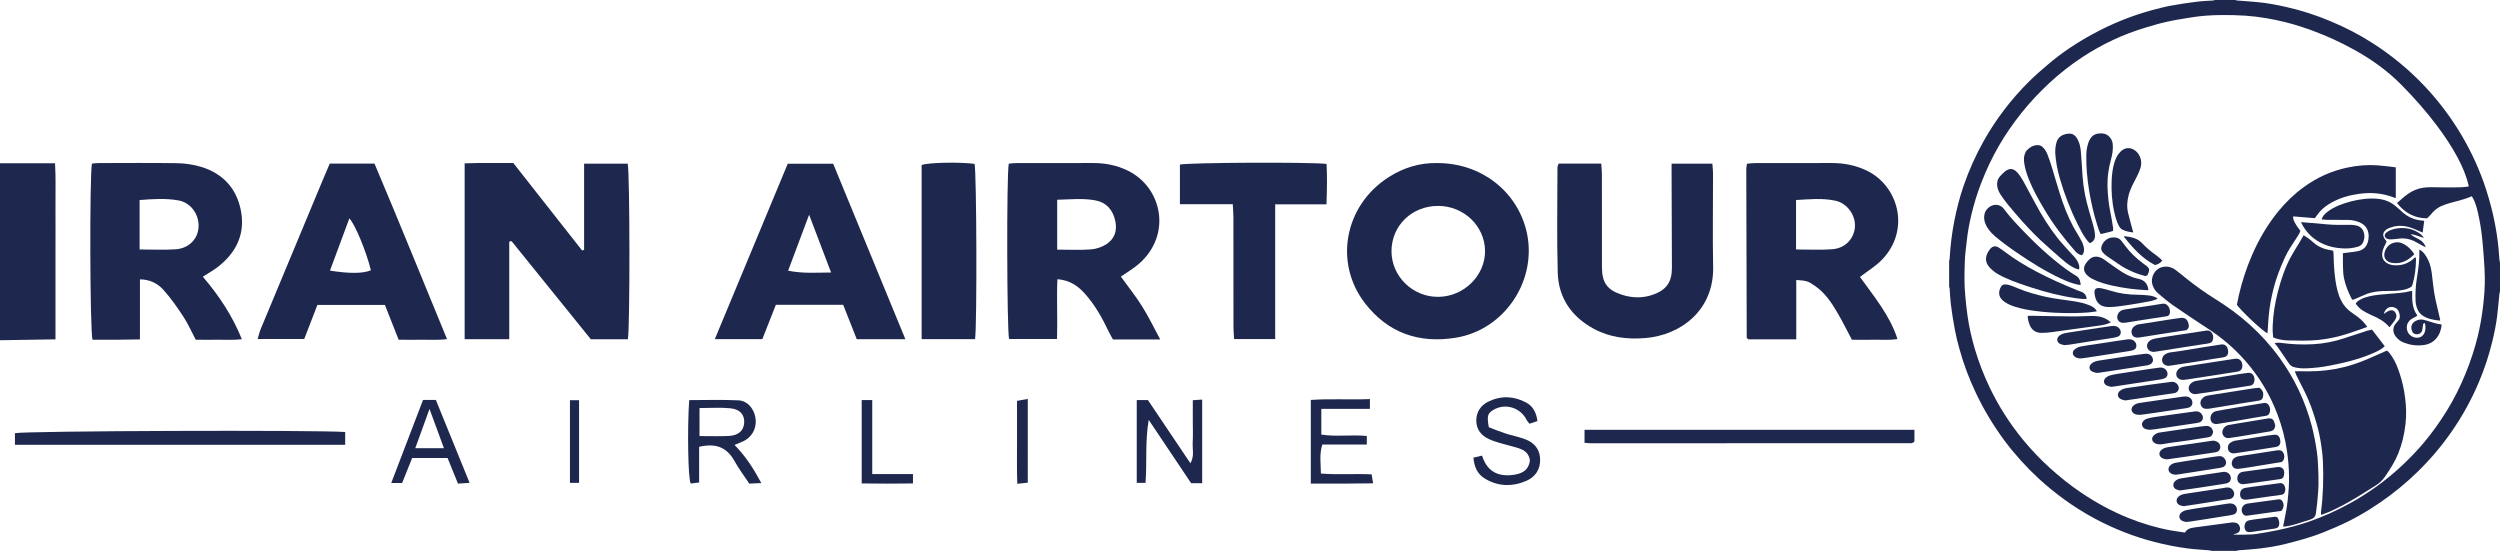 <?xml version="1.0" encoding="UTF-8"?>
<svg xmlns="http://www.w3.org/2000/svg" xmlns:xlink="http://www.w3.org/1999/xlink" width="176pt" height="38.78pt" viewBox="0 0 176 38.78" version="1.1">
<defs>
<clipPath id="clip1">
  <path d="M 137 0 L 176 0 L 176 38.781 L 137 38.781 Z M 137 0 "/>
</clipPath>
</defs>
<g id="surface1">
<path style=" stroke:none;fill-rule:nonzero;fill:rgb(11.766%,15.767%,31.123%);fill-opacity:1;" d="M 0 11.496 C 1.258 11.496 2.512 11.496 3.875 11.496 C 3.938 12.539 3.898 13.566 3.906 14.59 C 3.914 15.625 3.906 16.66 3.906 17.699 C 3.906 18.707 3.906 19.715 3.906 20.723 C 3.906 21.754 3.906 22.785 3.906 23.891 C 2.559 23.914 1.281 23.934 0 23.953 C 0 19.801 0 15.648 0 11.496 "/>
<path style=" stroke:none;fill-rule:nonzero;fill:rgb(11.766%,15.767%,31.123%);fill-opacity:1;" d="M 35.852 23.879 C 34.746 23.879 33.75 23.879 32.711 23.879 C 32.711 19.754 32.711 15.672 32.711 11.5 C 33.84 11.453 34.953 11.488 36.137 11.477 C 37.742 13.516 39.363 15.574 40.98 17.633 C 41.027 17.617 41.074 17.602 41.121 17.586 C 41.121 15.578 41.121 13.57 41.121 11.523 C 42.199 11.523 43.195 11.523 44.191 11.523 C 44.344 12.191 44.355 23.078 44.203 23.883 C 43.375 23.883 42.543 23.883 41.594 23.883 C 39.762 21.617 37.883 19.289 36.02 16.984 C 35.945 16.984 35.918 16.977 35.898 16.988 C 35.879 17.004 35.852 17.031 35.852 17.055 C 35.852 19.297 35.852 21.539 35.852 23.879 "/>
<path style=" stroke:none;fill-rule:nonzero;fill:rgb(11.766%,15.767%,31.123%);fill-opacity:1;" d="M 74.426 17.574 C 75.285 17.574 76.043 17.613 76.793 17.559 C 77.168 17.531 77.57 17.398 77.887 17.195 C 78.449 16.828 78.66 16.266 78.523 15.586 C 78.363 14.789 77.898 14.254 77.109 14.105 C 76.23 13.941 75.336 14.043 74.426 14.062 C 74.426 15.262 74.426 16.371 74.426 17.574 Z M 81.68 23.898 C 80.469 23.898 79.434 23.898 78.352 23.898 C 78.254 23.715 78.141 23.527 78.047 23.332 C 77.602 22.391 77.094 21.488 76.402 20.703 C 75.91 20.145 75.328 19.723 74.441 19.656 C 74.379 21.055 74.461 22.441 74.414 23.867 C 73.258 23.867 72.148 23.867 71.039 23.867 C 70.887 23.266 70.855 12.438 71.016 11.523 C 71.195 11.508 71.383 11.48 71.574 11.48 C 73.367 11.477 75.164 11.48 76.957 11.477 C 77.812 11.477 78.625 11.633 79.398 12.012 C 81.797 13.184 82.523 16.488 80.211 18.547 C 79.816 18.895 79.348 19.164 78.91 19.473 C 79.418 20.176 79.957 20.852 80.414 21.582 C 80.859 22.285 81.219 23.047 81.68 23.898 "/>
<path style=" stroke:none;fill-rule:nonzero;fill:rgb(11.766%,15.767%,31.123%);fill-opacity:1;" d="M 126.441 17.562 C 127.375 17.562 128.188 17.609 128.988 17.547 C 129.895 17.48 130.516 16.824 130.586 15.992 C 130.652 15.176 130.055 14.305 129.211 14.129 C 128.285 13.93 127.348 14.031 126.441 14.082 C 126.441 15.281 126.441 16.387 126.441 17.562 Z M 126.457 23.891 C 125.246 23.891 124.16 23.891 123.082 23.891 C 123.051 23.863 123.027 23.848 123.012 23.824 C 122.992 23.805 122.969 23.781 122.969 23.758 C 122.953 19.805 122.945 15.852 122.938 11.895 C 122.938 11.789 122.965 11.68 122.984 11.527 C 123.195 11.508 123.383 11.48 123.57 11.48 C 125.363 11.477 127.16 11.48 128.957 11.477 C 129.812 11.477 130.625 11.633 131.398 12 C 133.672 13.078 134.516 16.211 132.477 18.297 C 132.031 18.754 131.469 19.09 130.941 19.496 C 131.43 20.168 131.949 20.852 132.426 21.566 C 132.883 22.262 133.297 22.984 133.582 23.867 C 133 23.965 132.473 23.906 131.953 23.918 C 131.426 23.93 130.895 23.918 130.375 23.918 C 130.02 23.254 129.711 22.625 129.359 22.023 C 128.934 21.293 128.465 20.594 127.746 20.109 C 127.285 19.793 127.191 19.758 126.457 19.711 C 126.457 21.078 126.457 22.445 126.457 23.891 "/>
<path style=" stroke:none;fill-rule:nonzero;fill:rgb(11.766%,15.767%,31.123%);fill-opacity:1;" d="M 9.828 17.562 C 10.711 17.562 11.543 17.605 12.371 17.551 C 13.293 17.484 13.918 16.836 13.977 16.012 C 14.039 15.117 13.449 14.262 12.547 14.105 C 11.648 13.949 10.73 14.012 9.828 14.082 C 9.828 15.281 9.828 16.387 9.828 17.562 Z M 14.281 19.48 C 15.418 20.816 16.348 22.203 17.027 23.879 C 16.449 23.953 15.934 23.91 15.418 23.918 C 14.887 23.926 14.355 23.918 13.781 23.918 C 13.488 23.367 13.242 22.801 12.91 22.293 C 12.484 21.641 12.031 20.996 11.512 20.414 C 11.105 19.957 10.555 19.672 9.852 19.668 C 9.852 21.086 9.852 22.445 9.852 23.895 C 9.262 23.902 8.711 23.914 8.164 23.918 C 7.605 23.922 7.051 23.918 6.512 23.918 C 6.328 23.242 6.301 12.43 6.473 11.516 C 6.621 11.504 6.781 11.48 6.945 11.48 C 8.793 11.477 10.645 11.461 12.492 11.488 C 13.047 11.5 13.617 11.586 14.145 11.742 C 15.746 12.223 16.719 13.344 16.984 14.965 C 17.246 16.574 16.566 17.863 15.281 18.832 C 14.992 19.051 14.672 19.227 14.281 19.48 "/>
<path style=" stroke:none;fill-rule:nonzero;fill:rgb(11.766%,15.767%,31.123%);fill-opacity:1;" d="M 97.961 17.684 C 97.961 19.457 99.461 20.918 101.262 20.898 C 103.066 20.879 104.57 19.391 104.547 17.645 C 104.523 15.914 103.059 14.508 101.266 14.496 C 99.406 14.484 97.965 15.879 97.961 17.684 Z M 101.188 11.48 C 104.211 11.473 106.738 13.398 107.445 16.195 C 108.312 19.629 105.98 23.215 102.48 23.777 C 99.891 24.195 97.707 23.441 96.09 21.34 C 93.895 18.492 94.652 14.465 97.75 12.48 C 98.809 11.797 99.98 11.449 101.188 11.48 "/>
<path style=" stroke:none;fill-rule:nonzero;fill:rgb(11.766%,15.767%,31.123%);fill-opacity:1;" d="M 23.23 19.051 C 24.633 19.273 25.562 19.258 26.109 19.027 C 25.809 17.77 25.012 15.812 24.594 15.375 C 24.141 16.598 23.695 17.797 23.23 19.051 Z M 23.215 11.516 C 24.246 11.516 25.25 11.516 26.363 11.516 C 28.078 15.559 29.738 19.676 31.469 23.871 C 30.867 23.957 30.32 23.91 29.777 23.918 C 29.219 23.926 28.664 23.918 28.066 23.918 C 27.73 23.078 27.418 22.281 27.098 21.469 C 25.504 21.469 23.945 21.469 22.344 21.469 C 22.031 22.273 21.73 23.051 21.418 23.867 C 20.352 23.867 19.297 23.867 18.137 23.867 C 18.219 23.605 18.266 23.375 18.355 23.16 C 19.805 19.668 21.262 16.18 22.715 12.691 C 22.875 12.305 23.039 11.922 23.215 11.516 "/>
<path style=" stroke:none;fill-rule:nonzero;fill:rgb(11.766%,15.767%,31.123%);fill-opacity:1;" d="M 55.484 19.055 C 56.531 19.27 57.457 19.188 58.508 19.184 C 57.984 17.805 57.508 16.551 56.961 15.117 C 56.438 16.516 55.98 17.734 55.484 19.055 Z M 63.738 23.879 C 62.531 23.879 61.445 23.879 60.316 23.879 C 59.996 23.074 59.68 22.273 59.359 21.457 C 57.777 21.457 56.238 21.457 54.621 21.457 C 54.312 22.238 53.996 23.039 53.668 23.875 C 52.578 23.875 51.5 23.875 50.324 23.875 C 52.047 19.73 53.742 15.648 55.457 11.527 C 56.496 11.527 57.527 11.527 58.656 11.527 C 60.328 15.59 62.016 19.695 63.738 23.879 "/>
<path style=" stroke:none;fill-rule:nonzero;fill:rgb(11.766%,15.767%,31.123%);fill-opacity:1;" d="M 109.727 11.516 C 110.699 11.516 111.672 11.516 112.727 11.516 C 112.742 11.758 112.773 11.996 112.773 12.234 C 112.777 14.422 112.773 16.609 112.777 18.797 C 112.777 19.918 113.156 20.43 114.219 20.762 C 114.938 20.984 115.652 21 116.367 20.746 C 117.312 20.41 117.703 19.871 117.703 18.852 C 117.699 16.695 117.688 14.535 117.68 12.375 C 117.676 12.105 117.68 11.832 117.68 11.52 C 118.68 11.52 119.59 11.52 120.551 11.52 C 120.566 11.77 120.598 11.984 120.598 12.203 C 120.602 14.391 120.559 16.578 120.605 18.762 C 120.676 21.844 118.324 23.605 115.809 23.801 C 114.559 23.898 113.344 23.762 112.219 23.156 C 110.637 22.301 109.715 20.977 109.664 19.184 C 109.594 16.719 109.645 14.25 109.645 11.785 C 109.645 11.707 109.688 11.629 109.727 11.516 "/>
<path style=" stroke:none;fill-rule:nonzero;fill:rgb(11.766%,15.767%,31.123%);fill-opacity:1;" d="M 93.383 14.383 C 92.156 14.383 91.016 14.383 89.773 14.383 C 89.773 16.004 89.773 17.566 89.773 19.125 C 89.773 20.691 89.773 22.258 89.773 23.871 C 88.797 23.871 87.883 23.871 86.879 23.871 C 86.863 23.578 86.836 23.281 86.836 22.984 C 86.832 20.434 86.836 17.883 86.832 15.332 C 86.832 15.031 86.805 14.73 86.789 14.375 C 85.512 14.375 84.316 14.375 83.066 14.375 C 83.066 13.402 83.066 12.496 83.066 11.586 C 83.68 11.445 92.109 11.398 93.391 11.539 C 93.434 12.434 93.426 13.34 93.383 14.383 "/>
<path style=" stroke:none;fill-rule:nonzero;fill:rgb(11.766%,15.767%,31.123%);fill-opacity:1;" d="M 64.883 23.875 C 64.883 19.762 64.883 15.684 64.883 11.609 C 65.457 11.438 67.508 11.398 68.609 11.535 C 68.754 12.141 68.789 22.855 68.645 23.875 C 67.43 23.875 66.211 23.875 64.883 23.875 "/>
<path style=" stroke:none;fill-rule:nonzero;fill:rgb(11.766%,15.767%,31.123%);fill-opacity:1;" d="M 1.051 31.316 C 1.051 30.984 1.051 30.738 1.051 30.496 C 1.699 30.332 22.328 30.262 24.301 30.414 C 24.301 30.695 24.301 30.98 24.301 31.316 C 16.566 31.316 8.844 31.316 1.051 31.316 "/>
<path style=" stroke:none;fill-rule:nonzero;fill:rgb(11.766%,15.767%,31.123%);fill-opacity:1;" d="M 134.777 30.258 C 134.777 30.582 134.777 30.828 134.777 31.07 C 134.758 31.094 134.742 31.117 134.723 31.137 C 134.699 31.152 134.676 31.164 134.648 31.172 C 134.625 31.184 134.598 31.199 134.57 31.199 C 127.055 31.203 119.535 31.207 112.02 31.207 C 111.883 31.207 111.742 31.188 111.551 31.172 C 111.551 30.871 111.551 30.582 111.551 30.258 C 119.277 30.258 126.98 30.258 134.777 30.258 "/>
<path style=" stroke:none;fill-rule:nonzero;fill:rgb(11.766%,15.767%,31.123%);fill-opacity:1;" d="M 84.633 34.016 C 84.328 34.016 84.105 34.016 83.855 34.016 C 82.859 32.527 81.863 31.043 80.871 29.562 C 80.609 31.047 80.754 32.508 80.645 33.996 C 80.43 33.996 80.25 33.996 80.027 33.996 C 80.027 32.051 80.027 30.133 80.027 28.164 C 80.297 28.164 80.535 28.164 80.812 28.164 C 81.793 29.621 82.773 31.078 83.805 32.613 C 84.098 32.102 83.941 31.625 83.965 31.176 C 83.996 30.672 83.973 30.168 83.973 29.664 C 83.973 29.188 83.973 28.715 83.973 28.176 C 84.172 28.16 84.379 28.148 84.633 28.129 C 84.633 30.109 84.633 32.031 84.633 34.016 "/>
<path style=" stroke:none;fill-rule:nonzero;fill:rgb(11.766%,15.767%,31.123%);fill-opacity:1;" d="M 49.246 28.727 C 49.246 29.438 49.246 30.039 49.246 30.699 C 49.965 30.699 50.633 30.723 51.301 30.691 C 51.988 30.66 52.355 30.32 52.391 29.762 C 52.422 29.195 52.105 28.809 51.406 28.742 C 50.719 28.676 50.02 28.727 49.246 28.727 Z M 48.52 28.168 C 49.707 28.168 50.848 28.129 51.984 28.184 C 52.594 28.211 53.039 28.719 53.168 29.328 C 53.312 29.992 53.043 30.648 52.465 30.992 C 52.25 31.117 52.008 31.195 51.711 31.324 C 52.48 32.102 53.055 32.992 53.598 34.008 C 53.273 34.023 53.031 34.031 52.75 34.047 C 52.391 33.504 52.004 32.992 51.695 32.434 C 51.145 31.453 50.336 31.191 49.219 31.457 C 49.219 32.27 49.219 33.098 49.219 33.969 C 48.969 34 48.785 34.02 48.633 34.039 C 48.438 33.848 48.379 30.105 48.52 28.168 "/>
<path style=" stroke:none;fill-rule:nonzero;fill:rgb(11.766%,15.767%,31.123%);fill-opacity:1;" d="M 107.707 32.414 C 107.633 31.898 107.309 31.688 106.922 31.559 C 106.496 31.422 106.055 31.324 105.629 31.199 C 105.359 31.117 105.09 31.035 104.836 30.918 C 104.285 30.668 103.938 30.25 103.93 29.621 C 103.926 29.004 104.246 28.535 104.781 28.273 C 105.668 27.84 106.574 27.875 107.445 28.34 C 107.922 28.594 108.152 29.035 108.238 29.641 C 108.059 29.703 107.867 29.77 107.68 29.832 C 107.594 29.723 107.527 29.668 107.492 29.598 C 107.066 28.688 105.953 28.348 105.109 28.871 C 104.727 29.105 104.672 29.297 104.812 30.078 C 105.164 30.211 105.566 30.379 105.984 30.516 C 106.438 30.66 106.906 30.75 107.352 30.914 C 107.977 31.145 108.387 31.582 108.422 32.281 C 108.461 33.004 108.113 33.559 107.48 33.84 C 106.484 34.281 105.457 34.266 104.508 33.676 C 104.008 33.367 103.781 32.855 103.73 32.219 C 103.941 32.168 104.117 32.125 104.336 32.074 C 104.672 33.141 105.395 33.559 106.457 33.441 C 107.098 33.367 107.605 33.16 107.707 32.414 "/>
<path style=" stroke:none;fill-rule:nonzero;fill:rgb(11.766%,15.767%,31.123%);fill-opacity:1;" d="M 92.281 34.047 C 92.281 32.039 92.281 30.145 92.281 28.156 C 93.66 28.055 95.023 28.156 96.441 28.094 C 96.441 28.305 96.441 28.508 96.441 28.785 C 95.297 28.785 94.184 28.785 93.02 28.785 C 93.02 29.41 93.02 29.957 93.02 30.594 C 94.059 30.758 95.121 30.59 96.223 30.691 C 96.223 30.879 96.223 31.051 96.223 31.297 C 95.16 31.297 94.133 31.297 93.09 31.297 C 92.871 31.988 92.984 32.621 92.992 33.336 C 94.176 33.434 95.344 33.336 96.562 33.395 C 96.594 33.574 96.621 33.754 96.668 34.027 C 95.898 34.031 95.176 34.043 94.461 34.047 C 93.762 34.051 93.066 34.047 92.281 34.047 "/>
<path style=" stroke:none;fill-rule:nonzero;fill:rgb(11.766%,15.767%,31.123%);fill-opacity:1;" d="M 29.234 31.555 C 29.957 31.555 30.555 31.555 31.254 31.555 C 30.91 30.629 30.598 29.773 30.238 28.789 C 29.879 29.773 29.57 30.629 29.234 31.555 Z M 31.508 32.242 C 30.668 32.242 29.887 32.242 29.016 32.242 C 28.793 32.797 28.559 33.383 28.309 34.004 C 28.09 34.004 27.879 34.004 27.543 34.004 C 28.305 32.016 29.039 30.094 29.781 28.156 C 30.102 28.156 30.375 28.156 30.684 28.156 C 31.469 30.082 32.246 31.992 33.059 33.992 C 32.742 34.016 32.508 34.027 32.242 34.047 C 31.996 33.445 31.766 32.879 31.508 32.242 "/>
<path style=" stroke:none;fill-rule:nonzero;fill:rgb(11.766%,15.767%,31.123%);fill-opacity:1;" d="M 61.406 33.375 C 62.406 33.375 63.32 33.375 64.273 33.375 C 64.273 33.613 64.273 33.77 64.273 34.035 C 63.09 34.055 61.902 34.051 60.664 34.035 C 60.664 32.051 60.664 30.129 60.664 28.164 C 60.902 28.164 61.109 28.164 61.406 28.164 C 61.406 29.898 61.406 31.598 61.406 33.375 "/>
<path style=" stroke:none;fill-rule:nonzero;fill:rgb(11.766%,15.767%,31.123%);fill-opacity:1;" d="M 72.355 28.082 C 72.355 30.129 72.355 32.027 72.355 33.98 C 72.141 34.004 71.93 34.027 71.617 34.059 C 71.578 33.066 71.602 32.125 71.598 31.184 C 71.594 30.23 71.598 29.277 71.598 28.223 C 71.816 28.18 72.039 28.141 72.355 28.082 "/>
<path style=" stroke:none;fill-rule:nonzero;fill:rgb(11.766%,15.767%,31.123%);fill-opacity:1;" d="M 40.766 33.996 C 40.539 33.996 40.355 33.996 40.125 33.996 C 40.125 32.066 40.125 30.145 40.125 28.172 C 40.34 28.172 40.547 28.172 40.766 28.172 C 40.766 30.109 40.766 32.031 40.766 33.996 "/>
<g clip-path="url(#clip1)" clip-rule="nonzero">
<path style=" stroke:none;fill-rule:nonzero;fill:rgb(11.766%,15.767%,31.123%);fill-opacity:1;" d="M 157.246 37.613 C 157.25 37.621 157.254 37.633 157.258 37.641 C 157.48 37.641 157.711 37.648 157.938 37.641 C 158.23 37.633 158.531 37.637 158.82 37.594 C 159.328 37.52 159.828 37.43 160.328 37.328 C 161.062 37.172 161.789 36.984 162.5 36.742 C 163.531 36.387 164.523 35.941 165.48 35.41 C 166.098 35.07 166.691 34.688 167.27 34.277 C 167.934 33.801 168.562 33.285 169.152 32.727 C 169.664 32.246 170.148 31.742 170.602 31.207 C 171.219 30.477 171.77 29.703 172.27 28.891 C 172.77 28.082 173.191 27.23 173.555 26.348 C 173.918 25.473 174.211 24.574 174.438 23.656 C 174.609 22.953 174.73 22.238 174.812 21.516 C 174.891 20.852 174.941 20.184 174.93 19.516 C 174.926 19.09 174.898 18.66 174.867 18.234 C 174.84 17.793 174.797 17.352 174.758 16.914 C 174.695 16.246 174.59 15.59 174.438 14.938 C 174.363 14.613 174.273 14.289 174.117 13.988 C 174.09 13.93 174.051 13.875 174.016 13.816 C 173.973 13.832 173.949 13.84 173.93 13.852 C 173.605 13.992 173.262 14.082 172.922 14.172 C 172.664 14.234 172.41 14.312 172.156 14.395 C 171.758 14.52 171.418 14.738 171.156 15.074 C 171.07 15.18 170.965 15.27 170.863 15.371 C 169.984 15.363 169.301 14.992 168.75 14.297 C 168.934 14.137 169.102 13.977 169.281 13.832 C 169.594 13.578 169.93 13.375 170.32 13.273 C 170.609 13.199 170.906 13.176 171.203 13.18 C 171.91 13.188 172.617 13.211 173.32 13.18 C 173.477 13.172 173.633 13.148 173.789 13.133 C 173.789 13.098 173.793 13.082 173.789 13.062 C 173.633 12.367 173.348 11.723 173.02 11.098 C 172.602 10.316 172.113 9.586 171.582 8.875 C 170.809 7.84 169.949 6.871 169.039 5.953 C 168.051 4.953 166.914 4.152 165.688 3.477 C 164.77 2.969 163.82 2.535 162.84 2.172 C 162.207 1.938 161.562 1.73 160.91 1.566 C 159.984 1.336 159.047 1.172 158.098 1.105 C 157.543 1.066 156.988 1.055 156.434 1.059 C 155.672 1.062 154.91 1.113 154.156 1.242 C 153.613 1.332 153.074 1.414 152.539 1.535 C 152.055 1.641 151.574 1.785 151.102 1.926 C 149.484 2.402 147.98 3.113 146.574 4.039 C 145.754 4.582 144.98 5.188 144.258 5.859 C 143.551 6.52 142.891 7.219 142.289 7.98 C 141.703 8.715 141.168 9.488 140.699 10.305 C 140.23 11.121 139.832 11.969 139.492 12.844 C 139.203 13.586 138.969 14.344 138.785 15.117 C 138.641 15.734 138.52 16.359 138.457 16.996 C 138.414 17.43 138.344 17.859 138.328 18.293 C 138.297 19.125 138.273 19.957 138.352 20.789 C 138.398 21.285 138.445 21.781 138.52 22.273 C 138.629 23.039 138.805 23.797 139.02 24.539 C 139.301 25.492 139.656 26.41 140.086 27.305 C 140.719 28.621 141.5 29.836 142.422 30.961 C 143.004 31.672 143.637 32.332 144.312 32.945 C 145.023 33.59 145.773 34.188 146.574 34.723 C 147.602 35.41 148.684 36 149.836 36.465 C 150.789 36.848 151.77 37.145 152.785 37.332 C 153.125 37.395 153.469 37.438 153.812 37.492 C 153.922 37.312 154.078 37.215 154.27 37.172 C 154.383 37.145 154.492 37.133 154.605 37.117 C 155.062 37.055 155.52 36.996 155.973 36.934 C 156.367 36.883 156.762 36.824 157.152 36.777 C 157.25 36.77 157.355 36.785 157.449 36.82 C 157.605 36.871 157.715 37.074 157.699 37.246 C 157.688 37.418 157.578 37.531 157.391 37.574 C 157.34 37.586 157.293 37.602 157.246 37.613 Z M 137.219 20.184 C 137.219 19.578 137.219 18.973 137.219 18.367 C 137.23 18.32 137.254 18.273 137.254 18.227 C 137.305 17.32 137.41 16.422 137.59 15.527 C 137.75 14.707 137.961 13.895 138.23 13.102 C 138.613 11.992 139.09 10.922 139.668 9.898 C 140.531 8.367 141.594 6.984 142.836 5.746 C 143.262 5.324 143.715 4.93 144.172 4.543 C 145.152 3.703 146.227 2.996 147.359 2.383 C 148.672 1.668 150.047 1.113 151.484 0.719 C 151.938 0.598 152.387 0.48 152.848 0.395 C 153.445 0.285 154.051 0.195 154.656 0.121 C 155.035 0.07 155.426 0.062 155.809 0.035 C 155.848 0.031 155.887 0.012 155.93 0 C 156.406 0 156.887 0 157.367 0 C 157.406 0.012 157.445 0.031 157.488 0.035 C 157.98 0.074 158.469 0.105 158.957 0.152 C 159.625 0.215 160.281 0.34 160.934 0.488 C 162.016 0.73 163.066 1.07 164.094 1.504 C 165.094 1.922 166.059 2.418 166.973 3 C 168.332 3.863 169.566 4.875 170.676 6.047 C 171.535 6.957 172.301 7.938 172.973 8.996 C 173.742 10.211 174.375 11.5 174.859 12.859 C 175.105 13.559 175.312 14.273 175.484 14.996 C 175.633 15.629 175.746 16.27 175.832 16.91 C 175.895 17.367 175.918 17.828 175.961 18.285 C 175.965 18.352 175.984 18.414 176 18.48 C 176 19.148 176 19.82 176 20.488 C 175.984 20.555 175.969 20.617 175.961 20.684 C 175.906 21.191 175.867 21.703 175.805 22.207 C 175.73 22.832 175.602 23.453 175.453 24.062 C 175.219 25.027 174.906 25.965 174.523 26.879 C 174.008 28.102 173.371 29.262 172.617 30.355 C 171.902 31.391 171.09 32.344 170.188 33.223 C 169.379 34.016 168.508 34.727 167.574 35.367 C 166.59 36.047 165.551 36.633 164.457 37.105 C 163.895 37.352 163.328 37.582 162.75 37.773 C 162.152 37.973 161.539 38.129 160.934 38.285 C 160.32 38.441 159.695 38.543 159.07 38.617 C 158.578 38.676 158.078 38.703 157.582 38.742 C 157.535 38.75 157.488 38.77 157.441 38.781 C 156.863 38.781 156.281 38.781 155.699 38.781 C 155.641 38.77 155.582 38.746 155.523 38.742 C 155.027 38.699 154.527 38.676 154.035 38.613 C 153.242 38.512 152.457 38.355 151.684 38.156 C 150.23 37.781 148.844 37.238 147.52 36.535 C 146.77 36.133 146.047 35.684 145.355 35.184 C 144.73 34.73 144.125 34.242 143.555 33.719 C 142.656 32.891 141.84 31.988 141.109 31.012 C 140.336 29.965 139.668 28.855 139.109 27.68 C 138.629 26.668 138.234 25.629 137.941 24.551 C 137.816 24.105 137.703 23.66 137.621 23.211 C 137.508 22.617 137.418 22.02 137.34 21.418 C 137.293 21.051 137.281 20.676 137.254 20.305 C 137.254 20.266 137.23 20.227 137.219 20.184 "/>
</g>
<path style=" stroke:none;fill-rule:nonzero;fill:rgb(11.766%,15.767%,31.123%);fill-opacity:1;" d="M 163.398 36.246 C 163.398 36.168 163.391 36.105 163.398 36.043 C 163.551 34.863 163.582 33.68 163.535 32.492 C 163.52 32.117 163.473 31.738 163.418 31.367 C 163.344 30.836 163.23 30.312 163.082 29.797 C 162.863 29.047 162.613 28.309 162.262 27.605 C 162.066 27.215 161.867 26.832 161.676 26.441 C 161.633 26.352 161.602 26.258 161.551 26.137 C 161.645 26.137 161.703 26.137 161.766 26.137 C 162.02 26.141 162.277 26.141 162.535 26.141 C 163.355 26.141 164.16 26.055 164.953 25.859 C 165.562 25.715 166.148 25.504 166.727 25.258 C 167.141 25.082 167.555 24.895 167.969 24.711 C 167.992 24.703 168.016 24.695 168.047 24.684 C 168.195 24.793 168.297 24.949 168.395 25.098 C 168.645 25.477 168.809 25.895 168.945 26.32 C 169.121 26.859 169.246 27.414 169.316 27.977 C 169.402 28.609 169.418 29.242 169.344 29.883 C 169.262 30.586 169.102 31.27 168.836 31.926 C 168.594 32.523 168.25 33.055 167.887 33.582 C 167.711 33.828 167.504 34.02 167.246 34.18 C 166.48 34.66 165.727 35.148 164.93 35.57 C 164.492 35.801 164.055 36.016 163.59 36.184 C 163.531 36.203 163.473 36.223 163.398 36.246 "/>
<path style=" stroke:none;fill-rule:nonzero;fill:rgb(11.766%,15.767%,31.123%);fill-opacity:1;" d="M 160.73 37.07 C 160.754 36.941 160.77 36.836 160.797 36.734 C 160.906 36.234 160.996 35.734 161.051 35.227 C 161.113 34.648 161.16 34.074 161.148 33.492 C 161.137 32.918 161.09 32.344 161.008 31.777 C 160.879 30.875 160.648 30 160.324 29.148 C 159.801 27.773 159.059 26.535 158.09 25.426 C 157.305 24.523 156.406 23.762 155.402 23.113 C 154.602 22.59 153.801 22.059 153.016 21.516 C 152.641 21.258 152.297 20.961 151.949 20.668 C 151.758 20.512 151.617 20.312 151.539 20.066 C 151.367 19.516 151.699 18.914 152.262 18.793 C 152.609 18.719 152.926 18.824 153.203 19.035 C 153.453 19.223 153.695 19.43 153.941 19.625 C 154.578 20.133 155.238 20.605 155.93 21.035 C 156.793 21.574 157.617 22.168 158.371 22.848 C 159.152 23.551 159.855 24.324 160.473 25.176 C 160.988 25.895 161.445 26.648 161.824 27.449 C 162.215 28.273 162.527 29.133 162.758 30.02 C 162.91 30.613 163.02 31.211 163.109 31.816 C 163.152 32.129 163.18 32.445 163.191 32.758 C 163.215 33.207 163.23 33.652 163.223 34.098 C 163.215 34.527 163.168 34.957 163.133 35.383 C 163.109 35.633 163.07 35.883 163.039 36.133 C 163.012 36.375 162.863 36.508 162.641 36.578 C 162.254 36.699 161.871 36.828 161.484 36.941 C 161.312 36.992 161.129 37.023 160.949 37.055 C 160.887 37.07 160.816 37.066 160.73 37.07 "/>
<path style=" stroke:none;fill-rule:nonzero;fill:rgb(11.766%,15.767%,31.123%);fill-opacity:1;" d="M 168.664 11.781 C 168.664 12.516 168.664 13.219 168.664 13.941 C 168.613 13.926 168.566 13.918 168.52 13.902 C 167.73 13.594 166.918 13.531 166.086 13.645 C 165.395 13.738 164.73 13.93 164.117 14.273 C 163.82 14.445 163.539 14.641 163.316 14.898 C 163.191 15.039 163.086 15.199 162.965 15.359 C 162.465 15.32 161.949 15.277 161.438 15.234 C 161.406 15.449 161.578 15.789 161.945 16.25 C 161.891 16.438 161.773 16.605 161.664 16.77 C 161.371 17.219 161.066 17.66 160.844 18.152 C 160.516 18.875 160.23 19.613 160.039 20.387 C 159.883 21.008 159.773 21.633 159.715 22.266 C 159.684 22.609 159.664 22.957 159.645 23.301 C 159.641 23.355 159.633 23.41 159.629 23.469 C 159.305 23.324 157.785 21.902 157.477 21.457 C 157.52 21.25 157.559 21.027 157.609 20.809 C 157.836 19.824 158.148 18.863 158.551 17.941 C 159.031 16.836 159.637 15.805 160.398 14.871 C 160.922 14.234 161.508 13.664 162.176 13.18 C 163.105 12.496 164.141 12.027 165.273 11.793 C 165.973 11.645 166.684 11.59 167.398 11.641 C 167.812 11.668 168.223 11.73 168.664 11.781 "/>
<path style=" stroke:none;fill-rule:nonzero;fill:rgb(11.766%,15.767%,31.123%);fill-opacity:1;" d="M 162.176 16.559 C 162.301 16.645 162.418 16.715 162.527 16.797 C 162.645 16.883 162.758 16.973 162.863 17.07 C 163.215 17.387 163.633 17.547 164.09 17.617 C 164.125 17.625 164.164 17.629 164.199 17.637 C 164.219 17.641 164.234 17.652 164.262 17.668 C 164.27 17.758 164.285 17.848 164.285 17.941 C 164.297 18.547 164.328 19.152 164.418 19.75 C 164.492 20.238 164.594 20.719 164.82 21.164 C 165 21.523 165.262 21.805 165.59 22.027 C 165.871 22.219 166.152 22.414 166.383 22.668 C 166.477 22.77 166.559 22.883 166.66 23.012 C 166.512 23.062 166.391 23.109 166.27 23.152 C 165.719 23.352 165.164 23.543 164.598 23.688 C 164.117 23.805 163.637 23.891 163.145 23.938 C 162.445 24.004 161.746 23.98 161.047 23.965 C 160.75 23.957 160.457 23.898 160.176 23.812 C 160.129 23.797 160.082 23.77 160.031 23.746 C 159.996 23.48 159.984 23.219 159.996 22.953 C 160.027 22.117 160.164 21.297 160.375 20.492 C 160.598 19.637 160.879 18.801 161.309 18.023 C 161.492 17.688 161.707 17.363 161.902 17.035 C 161.988 16.891 162.07 16.742 162.176 16.559 "/>
<path style=" stroke:none;fill-rule:nonzero;fill:rgb(11.766%,15.767%,31.123%);fill-opacity:1;" d="M 169.773 20.18 C 169.57 20.312 169.355 20.383 169.133 20.418 C 168.801 20.477 168.469 20.488 168.133 20.484 C 167.746 20.477 167.363 20.504 166.984 20.586 C 166.738 20.641 166.504 20.73 166.273 20.84 C 166.094 20.922 165.906 21 165.719 21.078 C 165.688 21.09 165.648 21.094 165.594 21.105 C 165.523 20.965 165.449 20.828 165.387 20.684 C 165.176 20.211 165.004 19.723 164.965 19.203 C 164.941 18.91 164.945 18.621 164.941 18.332 C 164.938 18.168 164.941 18.004 164.941 17.824 C 165.109 17.801 165.258 17.785 165.406 17.766 C 165.598 17.742 165.793 17.723 165.984 17.684 C 166.426 17.594 166.664 17.312 166.734 16.871 C 166.758 16.711 166.766 16.559 166.734 16.402 C 166.668 16.039 166.453 15.805 166.129 15.66 C 165.863 15.547 165.586 15.488 165.301 15.484 C 164.809 15.477 164.316 15.48 163.824 15.477 C 163.699 15.473 163.578 15.461 163.441 15.449 C 163.504 15.219 163.652 15.074 163.812 14.945 C 164.078 14.723 164.383 14.57 164.699 14.441 C 165.258 14.219 165.836 14.078 166.434 14.008 C 166.824 13.961 167.215 13.961 167.602 14.023 C 167.969 14.086 168.305 14.227 168.594 14.465 C 168.758 14.598 168.914 14.73 169.066 14.875 C 169.488 15.277 169.992 15.5 170.574 15.531 C 170.598 15.531 170.621 15.543 170.664 15.551 C 170.629 15.82 170.594 16.082 170.555 16.371 C 170.395 16.301 170.254 16.242 170.117 16.184 C 169.859 16.07 169.594 15.973 169.312 15.926 C 168.887 15.859 168.48 15.918 168.094 16.102 C 168.051 16.121 168.008 16.152 167.969 16.184 C 167.754 16.363 167.723 16.566 167.871 16.801 C 167.922 16.875 167.98 16.941 168.02 17 C 167.926 17.211 167.816 17.406 167.754 17.613 C 167.555 18.258 167.977 18.605 168.457 18.664 C 169.051 18.734 169.566 18.559 169.996 18.137 C 170.004 18.129 170.016 18.125 170.039 18.109 C 170.086 18.164 170.086 18.23 170.086 18.297 C 170.078 18.875 170.008 19.441 169.852 19.996 C 169.832 20.062 169.801 20.125 169.773 20.18 "/>
<path style=" stroke:none;fill-rule:nonzero;fill:rgb(11.766%,15.767%,31.123%);fill-opacity:1;" d="M 166.988 23.203 C 167.289 23.594 167.582 23.98 167.887 24.375 C 167.824 24.426 167.781 24.469 167.73 24.508 C 167.488 24.684 167.219 24.801 166.945 24.914 C 166.008 25.309 165.02 25.547 164.023 25.738 C 163.488 25.844 162.941 25.906 162.395 25.93 C 162.105 25.945 161.816 25.922 161.531 25.855 C 161.363 25.816 161.234 25.73 161.141 25.586 C 160.879 25.191 160.605 24.805 160.34 24.414 C 160.277 24.328 160.203 24.25 160.137 24.168 C 160.25 24.125 160.402 24.113 160.594 24.141 C 161.336 24.242 162.074 24.273 162.82 24.234 C 163.59 24.195 164.344 24.047 165.074 23.797 C 165.602 23.621 166.129 23.453 166.656 23.281 C 166.758 23.25 166.863 23.234 166.988 23.203 "/>
<path style=" stroke:none;fill-rule:nonzero;fill:rgb(11.766%,15.767%,31.123%);fill-opacity:1;" d="M 146.57 17.973 C 146.363 17.934 146.223 17.828 146.098 17.688 C 145.281 16.762 144.539 15.785 143.914 14.727 C 143.508 14.043 143.117 13.352 142.824 12.609 C 142.676 12.234 142.555 11.852 142.5 11.449 C 142.469 11.203 142.477 10.961 142.594 10.73 C 142.609 10.691 142.629 10.648 142.656 10.617 C 142.867 10.391 143.113 10.223 143.438 10.215 C 143.598 10.211 143.723 10.273 143.828 10.379 C 143.973 10.523 144.074 10.699 144.148 10.891 C 144.258 11.184 144.363 11.48 144.453 11.781 C 144.645 12.395 144.812 13.016 145.008 13.625 C 145.262 14.43 145.562 15.219 145.961 15.965 C 146.105 16.23 146.27 16.484 146.418 16.746 C 146.535 16.949 146.648 17.152 146.695 17.383 C 146.742 17.598 146.73 17.797 146.57 17.973 "/>
<path style=" stroke:none;fill-rule:nonzero;fill:rgb(11.766%,15.767%,31.123%);fill-opacity:1;" d="M 146.371 18.969 C 146.188 18.945 146.027 18.867 145.879 18.781 C 145.566 18.605 145.301 18.379 145.035 18.145 C 144.57 17.734 144.105 17.332 143.652 16.91 C 143.059 16.352 142.508 15.754 141.977 15.137 C 141.582 14.68 141.184 14.223 140.852 13.715 C 140.742 13.551 140.66 13.375 140.617 13.18 C 140.562 12.91 140.605 12.66 140.773 12.445 C 140.887 12.305 141.02 12.172 141.16 12.062 C 141.484 11.812 141.766 11.848 142.051 12.18 C 142.199 12.352 142.32 12.543 142.434 12.742 C 142.73 13.277 143.012 13.816 143.305 14.355 C 143.758 15.199 144.266 16.016 144.859 16.766 C 145.145 17.125 145.465 17.461 145.77 17.801 C 145.945 17.992 146.137 18.168 146.258 18.402 C 146.352 18.578 146.414 18.758 146.371 18.969 "/>
<path style=" stroke:none;fill-rule:nonzero;fill:rgb(11.766%,15.767%,31.123%);fill-opacity:1;" d="M 147.117 17.121 C 147.035 17.031 146.949 16.949 146.879 16.852 C 146.648 16.535 146.469 16.188 146.293 15.84 C 145.758 14.773 145.328 13.664 145 12.52 C 144.84 11.953 144.727 11.379 144.691 10.793 C 144.68 10.531 144.707 10.277 144.777 10.027 C 144.875 9.684 145.117 9.508 145.449 9.434 C 145.844 9.348 146.062 9.453 146.262 9.809 C 146.406 10.074 146.465 10.363 146.492 10.66 C 146.543 11.25 146.574 11.84 146.613 12.43 C 146.645 12.852 146.703 13.27 146.781 13.684 C 146.922 14.418 147.156 15.121 147.355 15.836 C 147.426 16.094 147.492 16.348 147.488 16.617 C 147.48 16.859 147.371 17.02 147.117 17.121 "/>
<path style=" stroke:none;fill-rule:nonzero;fill:rgb(11.766%,15.767%,31.123%);fill-opacity:1;" d="M 168.234 23.027 C 168.215 23.016 168.199 23.012 168.191 23.004 C 167.855 22.617 167.422 22.383 166.957 22.188 C 166.742 22.094 166.535 21.984 166.34 21.863 C 166.137 21.742 165.98 21.566 165.84 21.379 C 165.922 21.23 166.055 21.152 166.184 21.082 C 166.383 20.969 166.602 20.91 166.824 20.855 C 167.27 20.75 167.723 20.73 168.172 20.688 C 168.688 20.641 169.203 20.629 169.707 20.492 C 169.734 20.488 169.77 20.492 169.82 20.492 C 169.805 21.098 169.801 21.695 170.18 22.203 C 170.117 22.293 170.027 22.309 169.953 22.352 C 169.805 22.434 169.652 22.516 169.559 22.664 C 169.52 22.723 169.484 22.785 169.465 22.848 C 169.332 23.332 169.676 23.785 170.172 23.777 C 170.418 23.773 170.586 23.645 170.684 23.426 C 170.766 23.238 170.758 23.043 170.734 22.848 C 170.73 22.809 170.699 22.773 170.676 22.727 C 170.602 22.766 170.59 22.824 170.578 22.887 C 170.562 22.992 170.555 23.098 170.535 23.207 C 170.496 23.434 170.309 23.559 170.078 23.527 C 169.945 23.508 169.855 23.434 169.812 23.316 C 169.676 22.98 169.809 22.715 170.082 22.586 C 170.254 22.5 170.438 22.465 170.633 22.516 C 170.691 22.531 170.758 22.547 170.816 22.566 C 171.168 22.684 171.52 22.793 171.895 22.848 C 171.859 23.215 171.75 23.543 171.516 23.824 C 171.27 24.113 170.945 24.258 170.578 24.297 C 170.105 24.352 169.645 24.285 169.203 24.109 C 168.988 24.023 168.812 23.883 168.668 23.703 C 168.492 23.477 168.441 23.223 168.547 22.957 C 168.586 22.859 168.664 22.781 168.73 22.695 C 168.781 22.625 168.855 22.57 168.898 22.492 C 169.016 22.293 168.902 21.852 168.711 21.719 C 168.348 21.473 167.922 21.645 167.82 22.105 C 167.891 22.059 167.941 22.02 167.992 21.984 C 168.105 21.91 168.219 21.844 168.355 21.844 C 168.469 21.844 168.555 21.887 168.613 21.977 C 168.719 22.121 168.734 22.277 168.66 22.441 C 168.641 22.488 168.613 22.531 168.586 22.57 C 168.473 22.723 168.355 22.871 168.234 23.027 "/>
<path style=" stroke:none;fill-rule:nonzero;fill:rgb(11.766%,15.767%,31.123%);fill-opacity:1;" d="M 146.48 20.062 C 146.41 20.055 146.363 20.051 146.312 20.043 C 145.887 19.957 145.48 19.797 145.09 19.613 C 143.988 19.098 142.965 18.461 141.969 17.773 C 141.441 17.414 140.93 17.039 140.441 16.625 C 140.148 16.375 139.898 16.082 139.758 15.715 C 139.676 15.496 139.66 15.277 139.715 15.047 C 139.797 14.711 140.168 14.383 140.574 14.422 C 140.73 14.441 140.855 14.492 140.969 14.594 C 141.008 14.633 141.051 14.672 141.082 14.719 C 141.539 15.336 142.078 15.887 142.613 16.441 C 143.117 16.961 143.641 17.465 144.188 17.938 C 144.758 18.43 145.336 18.902 145.973 19.305 C 146.023 19.34 146.078 19.371 146.137 19.402 C 146.328 19.504 146.43 19.668 146.457 19.883 C 146.461 19.934 146.469 19.98 146.48 20.062 "/>
<path style=" stroke:none;fill-rule:nonzero;fill:rgb(11.766%,15.767%,31.123%);fill-opacity:1;" d="M 148.766 16.254 C 148.48 16.359 148.18 16.395 147.891 16.477 C 147.77 16.262 147.707 16.043 147.641 15.832 C 147.398 15.066 147.223 14.285 147.086 13.496 C 147.008 13.039 146.953 12.574 146.914 12.109 C 146.879 11.727 146.875 11.344 146.875 10.957 C 146.871 10.641 146.926 10.332 147.027 10.031 C 147.055 9.953 147.09 9.879 147.129 9.809 C 147.258 9.578 147.449 9.441 147.715 9.402 C 148.031 9.359 148.316 9.41 148.535 9.668 C 148.66 9.809 148.723 9.98 148.738 10.168 C 148.773 10.543 148.699 10.906 148.605 11.266 C 148.441 11.859 148.355 12.465 148.367 13.078 C 148.383 13.754 148.453 14.422 148.598 15.086 C 148.668 15.402 148.711 15.73 148.762 16.051 C 148.77 16.113 148.766 16.176 148.766 16.254 "/>
<path style=" stroke:none;fill-rule:nonzero;fill:rgb(11.766%,15.767%,31.123%);fill-opacity:1;" d="M 146.902 21.043 C 146.641 21.066 146.391 21.027 146.141 20.992 C 145.078 20.844 144.043 20.578 143.023 20.246 C 142.383 20.039 141.742 19.824 141.133 19.543 C 140.82 19.402 140.52 19.242 140.262 19.016 C 140.16 18.93 140.066 18.836 139.988 18.73 C 139.773 18.438 139.766 18.125 139.926 17.805 C 139.98 17.703 140.039 17.609 140.113 17.52 C 140.27 17.336 140.461 17.289 140.672 17.406 C 140.855 17.512 141.027 17.641 141.199 17.77 C 141.879 18.285 142.609 18.719 143.359 19.117 C 144.297 19.617 145.266 20.039 146.246 20.438 C 146.32 20.469 146.398 20.5 146.477 20.523 C 146.723 20.602 146.871 20.758 146.902 21.043 "/>
<path style=" stroke:none;fill-rule:nonzero;fill:rgb(11.766%,15.767%,31.123%);fill-opacity:1;" d="M 150.184 16.363 C 149.898 16.332 149.645 16.285 149.414 16.164 C 149.289 16.098 149.207 15.984 149.145 15.855 C 149 15.574 148.922 15.266 148.852 14.961 C 148.68 14.219 148.629 13.465 148.66 12.707 C 148.68 12.277 148.727 11.852 148.855 11.438 C 148.941 11.164 149.059 10.91 149.262 10.699 C 149.691 10.254 150.215 10.41 150.504 10.785 C 150.742 11.098 150.797 11.457 150.688 11.828 C 150.629 12.02 150.547 12.207 150.457 12.387 C 150.238 12.816 149.992 13.238 149.863 13.711 C 149.754 14.125 149.715 14.543 149.812 14.965 C 149.902 15.355 150.016 15.742 150.117 16.133 C 150.137 16.199 150.156 16.266 150.184 16.363 "/>
<path style=" stroke:none;fill-rule:nonzero;fill:rgb(11.766%,15.767%,31.123%);fill-opacity:1;" d="M 147.617 21.918 C 147.41 21.945 147.238 21.977 147.062 21.992 C 146.41 22.043 145.754 22.055 145.098 22.031 C 144.508 22.016 143.918 21.973 143.328 21.898 C 142.812 21.832 142.309 21.742 141.816 21.582 C 141.52 21.484 141.238 21.363 141 21.156 C 140.672 20.867 140.684 20.512 140.871 20.184 C 140.934 20.07 141.027 20.023 141.148 20.023 C 141.34 20.023 141.512 20.078 141.684 20.145 C 141.984 20.262 142.285 20.398 142.598 20.504 C 143.219 20.711 143.852 20.875 144.496 20.988 C 144.906 21.062 145.32 21.109 145.73 21.168 C 146.188 21.234 146.641 21.305 147.07 21.48 C 147.254 21.551 147.426 21.645 147.551 21.801 C 147.57 21.824 147.582 21.852 147.617 21.918 "/>
<path style=" stroke:none;fill-rule:nonzero;fill:rgb(11.766%,15.767%,31.123%);fill-opacity:1;" d="M 161.988 15.637 C 162.258 15.66 162.5 15.68 162.746 15.699 C 163.113 15.73 163.484 15.762 163.855 15.797 C 164.371 15.844 164.887 15.832 165.406 15.828 C 165.555 15.828 165.711 15.836 165.855 15.867 C 166.277 15.953 166.426 16.262 166.449 16.578 C 166.461 16.699 166.441 16.832 166.406 16.949 C 166.348 17.148 166.227 17.297 166.008 17.363 C 165.652 17.473 165.293 17.508 164.926 17.488 C 164.465 17.465 164.016 17.375 163.586 17.191 C 162.871 16.879 162.312 16.344 161.988 15.637 "/>
<path style=" stroke:none;fill-rule:nonzero;fill:rgb(11.766%,15.767%,31.123%);fill-opacity:1;" d="M 151.25 20.426 C 151.188 20.426 151.148 20.426 151.105 20.426 C 150.324 20.387 149.551 20.289 148.785 20.125 C 148.285 20.016 147.797 19.883 147.34 19.652 C 147.16 19.566 147 19.457 146.871 19.305 C 146.664 19.066 146.68 18.816 146.816 18.59 C 146.891 18.465 146.988 18.352 147.094 18.258 C 147.32 18.051 147.586 18.02 147.867 18.129 C 148.074 18.207 148.234 18.348 148.41 18.473 C 148.738 18.703 149.062 18.941 149.402 19.156 C 149.762 19.383 150.152 19.551 150.566 19.637 C 150.996 19.727 151.195 19.992 151.25 20.426 "/>
<path style=" stroke:none;fill-rule:nonzero;fill:rgb(11.766%,15.767%,31.123%);fill-opacity:1;" d="M 170.328 17.57 C 170.508 17.66 170.629 17.793 170.734 17.945 C 170.996 18.316 171.133 18.738 171.191 19.191 C 171.273 19.832 171.324 20.48 171.465 21.117 C 171.555 21.527 171.652 21.938 171.75 22.348 C 171.766 22.414 171.781 22.48 171.793 22.543 C 171.77 22.555 171.758 22.57 171.75 22.57 C 171.32 22.527 170.898 22.453 170.535 22.203 C 170.359 22.082 170.246 21.922 170.172 21.73 C 170.105 21.551 170.062 21.367 170.055 21.176 C 170.031 20.633 170.066 20.094 170.152 19.555 C 170.25 18.934 170.344 18.309 170.32 17.676 C 170.316 17.645 170.324 17.617 170.328 17.57 "/>
<path style=" stroke:none;fill-rule:nonzero;fill:rgb(11.766%,15.767%,31.123%);fill-opacity:1;" d="M 148.605 22.691 C 148.359 22.816 148.129 22.871 147.895 22.906 C 147.324 22.992 146.758 23.062 146.188 23.141 C 145.613 23.219 145.043 23.305 144.469 23.379 C 144.219 23.41 143.965 23.438 143.715 23.434 C 143.301 23.43 143.012 23.227 142.871 22.828 C 142.805 22.645 142.75 22.457 142.754 22.238 C 142.836 22.234 142.906 22.23 142.98 22.23 C 143.875 22.246 144.77 22.266 145.664 22.273 C 146.074 22.277 146.484 22.277 146.895 22.254 C 147.16 22.238 147.426 22.238 147.688 22.27 C 148.023 22.312 148.324 22.445 148.605 22.691 "/>
<path style=" stroke:none;fill-rule:nonzero;fill:rgb(11.766%,15.767%,31.123%);fill-opacity:1;" d="M 151.293 18.922 C 151.316 19.086 151.246 19.227 151.191 19.359 C 151.113 19.434 151.035 19.438 150.953 19.414 C 150.746 19.352 150.539 19.297 150.344 19.219 C 149.922 19.051 149.516 18.852 149.141 18.586 C 148.871 18.398 148.598 18.223 148.328 18.035 C 148.23 17.965 148.145 17.883 148.062 17.797 C 147.914 17.645 147.891 17.461 147.973 17.27 C 148.16 16.848 148.551 16.629 149.039 16.742 C 149.176 16.777 149.273 16.867 149.355 16.969 C 149.445 17.078 149.527 17.188 149.609 17.301 C 149.969 17.789 150.402 18.195 150.887 18.555 C 151.031 18.664 151.195 18.754 151.293 18.922 "/>
<path style=" stroke:none;fill-rule:nonzero;fill:rgb(11.766%,15.767%,31.123%);fill-opacity:1;" d="M 152.664 25.758 C 152.453 25.75 152.289 25.645 152.23 25.473 C 152.172 25.289 152.242 25.074 152.41 24.957 C 152.531 24.875 152.664 24.824 152.812 24.805 C 153.09 24.773 153.359 24.73 153.637 24.688 C 154.145 24.605 154.652 24.52 155.16 24.438 C 155.562 24.375 155.961 24.316 156.355 24.254 C 156.566 24.219 156.734 24.301 156.812 24.5 C 156.848 24.59 156.867 24.695 156.863 24.793 C 156.859 24.988 156.754 25.109 156.562 25.148 C 156.34 25.191 156.113 25.219 155.891 25.254 C 155.438 25.328 154.984 25.402 154.531 25.477 C 154.016 25.555 153.496 25.633 152.98 25.711 C 152.875 25.727 152.77 25.742 152.664 25.758 "/>
<path style=" stroke:none;fill-rule:nonzero;fill:rgb(11.766%,15.767%,31.123%);fill-opacity:1;" d="M 153.668 26.746 C 153.621 26.738 153.531 26.738 153.453 26.703 C 153.188 26.586 153.129 26.266 153.32 26.039 C 153.445 25.887 153.617 25.832 153.801 25.801 C 154.441 25.699 155.086 25.602 155.727 25.504 C 156.262 25.418 156.797 25.344 157.332 25.258 C 157.773 25.184 157.926 25.594 157.84 25.906 C 157.797 26.059 157.68 26.137 157.52 26.164 C 156.867 26.262 156.215 26.363 155.562 26.469 C 155.012 26.551 154.465 26.641 153.918 26.723 C 153.852 26.734 153.781 26.738 153.668 26.746 "/>
<path style=" stroke:none;fill-rule:nonzero;fill:rgb(11.766%,15.767%,31.123%);fill-opacity:1;" d="M 151.605 24.777 C 151.547 24.762 151.453 24.758 151.379 24.719 C 151.086 24.57 151.07 24.168 151.363 23.973 C 151.469 23.902 151.602 23.852 151.727 23.832 C 152.273 23.734 152.82 23.656 153.367 23.57 C 154.027 23.469 154.688 23.367 155.344 23.27 C 155.504 23.246 155.629 23.312 155.715 23.441 C 155.797 23.562 155.824 23.699 155.805 23.84 C 155.777 24.047 155.668 24.148 155.441 24.184 C 155.246 24.215 155.055 24.242 154.863 24.27 C 154.473 24.332 154.078 24.395 153.688 24.453 C 153.109 24.543 152.531 24.637 151.953 24.727 C 151.848 24.742 151.742 24.758 151.605 24.777 "/>
<path style=" stroke:none;fill-rule:nonzero;fill:rgb(11.766%,15.767%,31.123%);fill-opacity:1;" d="M 154.082 27.32 C 154.094 27.047 154.355 26.852 154.633 26.809 C 155.043 26.75 155.453 26.691 155.863 26.625 C 156.438 26.535 157.008 26.438 157.578 26.344 C 157.801 26.309 158.023 26.277 158.25 26.25 C 158.457 26.223 158.621 26.332 158.684 26.531 C 158.719 26.645 158.734 26.762 158.695 26.883 C 158.648 27.047 158.566 27.129 158.398 27.152 C 157.906 27.227 157.414 27.301 156.926 27.379 C 156.395 27.465 155.867 27.555 155.344 27.637 C 155.117 27.672 154.891 27.688 154.672 27.734 C 154.387 27.797 154.086 27.641 154.082 27.32 "/>
<path style=" stroke:none;fill-rule:nonzero;fill:rgb(11.766%,15.767%,31.123%);fill-opacity:1;" d="M 159.059 27.297 C 159.316 27.469 159.367 27.68 159.32 27.922 C 159.293 28.078 159.199 28.18 159.031 28.203 C 158.602 28.27 158.176 28.336 157.746 28.406 C 157.273 28.48 156.801 28.562 156.328 28.641 C 156.055 28.688 155.781 28.73 155.508 28.773 C 155.453 28.781 155.395 28.781 155.34 28.781 C 155.16 28.789 155.027 28.711 154.953 28.555 C 154.879 28.395 154.898 28.23 155.008 28.09 C 155.121 27.945 155.273 27.867 155.457 27.84 C 155.98 27.758 156.504 27.676 157.023 27.594 C 157.566 27.508 158.105 27.418 158.648 27.336 C 158.789 27.316 158.934 27.309 159.059 27.297 "/>
<path style=" stroke:none;fill-rule:nonzero;fill:rgb(11.766%,15.767%,31.123%);fill-opacity:1;" d="M 155.617 29.438 C 155.617 29.188 155.785 28.988 156.043 28.934 C 156.238 28.895 156.438 28.863 156.637 28.828 C 157.121 28.746 157.605 28.664 158.09 28.582 C 158.52 28.512 158.949 28.438 159.379 28.371 C 159.531 28.344 159.648 28.402 159.73 28.535 C 159.836 28.719 159.844 28.906 159.766 29.098 C 159.719 29.215 159.613 29.262 159.496 29.277 C 159.273 29.312 159.047 29.348 158.824 29.387 C 158.348 29.469 157.867 29.555 157.391 29.637 C 156.969 29.707 156.547 29.777 156.121 29.844 C 156.094 29.852 156.062 29.852 156.027 29.852 C 155.773 29.852 155.617 29.695 155.617 29.438 "/>
<path style=" stroke:none;fill-rule:nonzero;fill:rgb(11.766%,15.767%,31.123%);fill-opacity:1;" d="M 146.5 25.234 C 146.363 25.234 146.234 25.215 146.113 25.145 C 145.891 25.008 145.855 24.762 146.059 24.594 C 146.168 24.508 146.305 24.434 146.441 24.402 C 146.773 24.332 147.113 24.293 147.449 24.242 C 147.984 24.156 148.52 24.078 149.055 23.996 C 149.285 23.961 149.516 23.926 149.746 23.895 C 149.871 23.879 150 23.875 150.117 23.926 C 150.23 23.977 150.32 24.051 150.367 24.172 C 150.453 24.391 150.379 24.586 150.152 24.656 C 149.977 24.711 149.785 24.73 149.598 24.762 C 149.215 24.828 148.828 24.887 148.441 24.945 C 147.934 25.023 147.422 25.102 146.91 25.18 C 146.773 25.199 146.637 25.219 146.5 25.234 "/>
<path style=" stroke:none;fill-rule:nonzero;fill:rgb(11.766%,15.767%,31.123%);fill-opacity:1;" d="M 147.66 26.262 C 147.551 26.234 147.438 26.223 147.336 26.18 C 147.062 26.07 147.02 25.785 147.242 25.594 C 147.398 25.457 147.59 25.414 147.781 25.383 C 148.422 25.281 149.062 25.184 149.703 25.086 C 150.129 25.023 150.551 24.961 150.977 24.91 C 151.184 24.883 151.383 24.918 151.504 25.121 C 151.641 25.344 151.562 25.582 151.32 25.676 C 151.227 25.711 151.125 25.727 151.023 25.742 C 150.371 25.844 149.719 25.945 149.066 26.047 C 148.645 26.113 148.219 26.176 147.797 26.238 C 147.754 26.242 147.707 26.242 147.664 26.246 C 147.664 26.254 147.66 26.258 147.66 26.262 "/>
<path style=" stroke:none;fill-rule:nonzero;fill:rgb(11.766%,15.767%,31.123%);fill-opacity:1;" d="M 148.633 27.234 C 148.559 27.215 148.441 27.199 148.34 27.152 C 148.078 27.039 148.043 26.758 148.266 26.578 C 148.344 26.516 148.438 26.461 148.531 26.434 C 148.691 26.387 148.859 26.355 149.027 26.328 C 149.574 26.242 150.125 26.156 150.672 26.074 C 151.125 26.008 151.578 25.934 152.035 25.879 C 152.258 25.852 152.469 25.957 152.555 26.148 C 152.645 26.352 152.582 26.551 152.379 26.637 C 152.27 26.684 152.148 26.707 152.031 26.723 C 151.414 26.82 150.801 26.91 150.184 27.004 C 149.738 27.07 149.301 27.141 148.855 27.207 C 148.797 27.219 148.73 27.223 148.633 27.234 "/>
<path style=" stroke:none;fill-rule:nonzero;fill:rgb(11.766%,15.767%,31.123%);fill-opacity:1;" d="M 145.402 24.305 C 145.289 24.281 145.176 24.273 145.07 24.23 C 144.781 24.113 144.746 23.816 144.992 23.621 C 145.184 23.477 145.406 23.445 145.633 23.41 C 146.191 23.324 146.75 23.238 147.312 23.152 C 147.754 23.086 148.195 23.02 148.637 22.953 C 148.762 22.938 148.887 22.938 149.012 22.984 C 149.141 23.039 149.23 23.133 149.277 23.262 C 149.348 23.449 149.266 23.645 149.078 23.707 C 148.93 23.758 148.773 23.785 148.617 23.809 C 148.113 23.891 147.609 23.961 147.105 24.039 C 146.621 24.113 146.137 24.191 145.648 24.27 C 145.57 24.281 145.488 24.281 145.406 24.289 C 145.402 24.293 145.402 24.297 145.402 24.305 "/>
<path style=" stroke:none;fill-rule:nonzero;fill:rgb(11.766%,15.767%,31.123%);fill-opacity:1;" d="M 153.926 23.242 C 153.34 23.332 152.742 23.422 152.145 23.516 C 151.629 23.598 151.113 23.68 150.598 23.762 C 150.371 23.797 150.188 23.727 150.109 23.57 C 150.012 23.375 150.055 23.133 150.234 22.988 C 150.316 22.918 150.426 22.859 150.531 22.84 C 151.32 22.711 152.109 22.59 152.898 22.469 C 153.098 22.438 153.297 22.41 153.496 22.383 C 153.801 22.344 153.977 22.461 154.062 22.754 C 154.074 22.789 154.078 22.828 154.086 22.863 C 154.117 23.027 154.078 23.121 153.926 23.242 "/>
<path style=" stroke:none;fill-rule:nonzero;fill:rgb(11.766%,15.767%,31.123%);fill-opacity:1;" d="M 151.871 21.047 C 151.719 21.098 151.57 21.168 151.41 21.199 C 150.973 21.285 150.531 21.355 150.09 21.43 C 149.793 21.477 149.492 21.527 149.191 21.562 C 148.941 21.594 148.691 21.621 148.441 21.617 C 147.945 21.613 147.582 21.383 147.48 20.816 C 147.465 20.723 147.445 20.629 147.449 20.535 C 147.453 20.387 147.531 20.301 147.68 20.281 C 147.754 20.273 147.832 20.273 147.902 20.289 C 148.137 20.344 148.371 20.395 148.602 20.469 C 149.211 20.664 149.84 20.746 150.48 20.75 C 150.75 20.754 151.023 20.77 151.289 20.801 C 151.496 20.828 151.695 20.879 151.871 20.992 C 151.871 21.012 151.871 21.027 151.871 21.047 "/>
<path style=" stroke:none;fill-rule:nonzero;fill:rgb(11.766%,15.767%,31.123%);fill-opacity:1;" d="M 149.609 28.191 C 149.523 28.164 149.398 28.148 149.297 28.094 C 149.055 27.969 149.031 27.691 149.238 27.52 C 149.391 27.387 149.582 27.34 149.777 27.312 C 150.344 27.23 150.91 27.145 151.477 27.066 C 151.926 27.004 152.375 26.941 152.824 26.887 C 152.938 26.871 153.047 26.879 153.152 26.938 C 153.316 27.031 153.41 27.207 153.383 27.379 C 153.352 27.543 153.238 27.652 153.039 27.684 C 152.594 27.75 152.145 27.812 151.695 27.879 C 151.273 27.945 150.852 28.012 150.426 28.074 C 150.164 28.113 149.902 28.148 149.609 28.191 "/>
<path style=" stroke:none;fill-rule:nonzero;fill:rgb(11.766%,15.767%,31.123%);fill-opacity:1;" d="M 155.797 31.02 C 155.938 31.031 156.07 31.066 156.18 31.168 C 156.301 31.285 156.336 31.426 156.293 31.582 C 156.25 31.734 156.125 31.816 155.973 31.84 C 155.719 31.883 155.465 31.918 155.207 31.957 C 154.789 32.016 154.375 32.082 153.957 32.141 C 153.516 32.207 153.07 32.27 152.629 32.328 C 152.496 32.348 152.363 32.32 152.242 32.262 C 151.98 32.133 151.945 31.852 152.172 31.664 C 152.293 31.566 152.438 31.512 152.586 31.488 C 152.957 31.426 153.332 31.379 153.703 31.324 C 154.109 31.266 154.516 31.207 154.922 31.148 C 155.215 31.105 155.508 31.062 155.797 31.02 "/>
<path style=" stroke:none;fill-rule:nonzero;fill:rgb(11.766%,15.767%,31.123%);fill-opacity:1;" d="M 150.789 29.859 C 150.832 29.641 150.984 29.52 151.184 29.465 C 151.355 29.414 151.535 29.383 151.719 29.355 C 152.203 29.285 152.688 29.215 153.176 29.148 C 153.625 29.086 154.074 29.02 154.523 28.965 C 154.707 28.941 154.875 28.984 154.992 29.141 C 155.184 29.398 155.07 29.703 154.758 29.762 C 154.523 29.805 154.285 29.836 154.047 29.871 C 153.395 29.969 152.742 30.07 152.086 30.164 C 151.875 30.195 151.664 30.23 151.449 30.25 C 151.352 30.262 151.25 30.254 151.152 30.234 C 150.945 30.195 150.812 30.078 150.789 29.859 "/>
<path style=" stroke:none;fill-rule:nonzero;fill:rgb(11.766%,15.767%,31.123%);fill-opacity:1;" d="M 155.809 30.402 C 155.746 30.676 155.656 30.758 155.414 30.793 C 154.969 30.863 154.52 30.938 154.07 31.004 C 153.66 31.066 153.246 31.113 152.836 31.172 C 152.648 31.199 152.465 31.238 152.277 31.262 C 152.098 31.285 151.914 31.305 151.738 31.219 C 151.457 31.078 151.43 30.793 151.684 30.602 C 151.789 30.52 151.91 30.465 152.043 30.449 C 152.555 30.371 153.062 30.297 153.574 30.223 C 153.953 30.168 154.336 30.109 154.715 30.055 C 154.914 30.027 155.113 30 155.312 29.984 C 155.48 29.973 155.625 30.039 155.719 30.184 C 155.766 30.254 155.785 30.344 155.809 30.402 "/>
<path style=" stroke:none;fill-rule:nonzero;fill:rgb(11.766%,15.767%,31.123%);fill-opacity:1;" d="M 150.703 29.203 C 150.496 29.207 150.355 29.195 150.227 29.109 C 150.027 28.977 150.004 28.746 150.172 28.578 C 150.297 28.453 150.457 28.391 150.629 28.367 C 151.148 28.285 151.676 28.215 152.195 28.137 C 152.695 28.066 153.191 27.992 153.688 27.922 C 153.816 27.902 153.941 27.902 154.062 27.945 C 154.18 27.992 154.266 28.07 154.312 28.188 C 154.406 28.422 154.301 28.641 154.059 28.703 C 153.941 28.734 153.824 28.75 153.703 28.766 C 153.016 28.871 152.324 28.973 151.633 29.074 C 151.305 29.121 150.973 29.164 150.703 29.203 "/>
<path style=" stroke:none;fill-rule:nonzero;fill:rgb(11.766%,15.767%,31.123%);fill-opacity:1;" d="M 160.176 29.941 C 160.16 30.191 160.047 30.328 159.801 30.371 C 159.062 30.492 158.32 30.617 157.582 30.742 C 157.371 30.777 157.16 30.805 156.949 30.836 C 156.785 30.859 156.645 30.824 156.543 30.691 C 156.438 30.555 156.426 30.398 156.492 30.242 C 156.57 30.062 156.711 29.953 156.902 29.918 C 157.105 29.879 157.312 29.848 157.52 29.812 C 157.871 29.754 158.227 29.695 158.578 29.637 C 158.938 29.578 159.301 29.52 159.66 29.461 C 159.836 29.434 159.992 29.461 160.078 29.637 C 160.125 29.73 160.145 29.836 160.176 29.941 "/>
<path style=" stroke:none;fill-rule:nonzero;fill:rgb(11.766%,15.767%,31.123%);fill-opacity:1;" d="M 152.605 22.254 C 151.91 22.359 151.207 22.469 150.504 22.578 C 150.23 22.621 149.961 22.668 149.684 22.711 C 149.609 22.723 149.535 22.727 149.461 22.727 C 149.18 22.727 148.996 22.484 149.066 22.215 C 149.133 21.965 149.312 21.832 149.551 21.793 C 150.02 21.715 150.484 21.652 150.953 21.582 C 151.375 21.52 151.801 21.457 152.223 21.383 C 152.414 21.352 152.551 21.422 152.656 21.578 C 152.75 21.711 152.781 21.859 152.762 22.023 C 152.75 22.117 152.715 22.191 152.605 22.254 "/>
<path style=" stroke:none;fill-rule:nonzero;fill:rgb(11.766%,15.767%,31.123%);fill-opacity:1;" d="M 153.727 35.633 C 153.656 35.617 153.566 35.609 153.484 35.578 C 153.203 35.477 153.145 35.156 153.371 34.957 C 153.496 34.852 153.645 34.797 153.801 34.77 C 154.637 34.641 155.469 34.516 156.305 34.391 C 156.441 34.367 156.578 34.348 156.715 34.324 C 156.949 34.289 157.156 34.391 157.246 34.594 C 157.352 34.828 157.23 35.086 156.977 35.133 C 156.641 35.191 156.305 35.238 155.969 35.289 C 155.582 35.352 155.195 35.414 154.809 35.473 C 154.473 35.523 154.137 35.574 153.801 35.625 C 153.781 35.629 153.766 35.629 153.727 35.633 "/>
<path style=" stroke:none;fill-rule:nonzero;fill:rgb(11.766%,15.767%,31.123%);fill-opacity:1;" d="M 153.965 36.754 C 153.871 36.734 153.773 36.727 153.688 36.695 C 153.398 36.594 153.336 36.277 153.566 36.082 C 153.664 36.004 153.793 35.941 153.918 35.914 C 154.227 35.848 154.539 35.805 154.852 35.758 C 155.137 35.711 155.422 35.672 155.711 35.629 C 156.09 35.57 156.469 35.508 156.848 35.453 C 156.922 35.441 157 35.441 157.074 35.445 C 157.277 35.461 157.441 35.613 157.477 35.812 C 157.508 36 157.414 36.172 157.23 36.227 C 157.074 36.273 156.91 36.289 156.746 36.316 C 156.207 36.402 155.664 36.488 155.125 36.574 C 154.781 36.625 154.441 36.68 154.098 36.73 C 154.055 36.738 154.012 36.738 153.965 36.738 C 153.965 36.746 153.965 36.75 153.965 36.754 "/>
<path style=" stroke:none;fill-rule:nonzero;fill:rgb(11.766%,15.767%,31.123%);fill-opacity:1;" d="M 153.469 34.531 C 153.391 34.508 153.27 34.488 153.168 34.43 C 152.969 34.309 152.949 34.066 153.105 33.895 C 153.227 33.762 153.391 33.703 153.559 33.676 C 154.098 33.586 154.641 33.504 155.184 33.422 C 155.621 33.352 156.066 33.285 156.508 33.223 C 156.738 33.191 156.953 33.312 157.023 33.516 C 157.109 33.762 156.992 33.977 156.738 34.031 C 156.648 34.051 156.555 34.066 156.461 34.082 C 155.918 34.164 155.379 34.254 154.836 34.332 C 154.422 34.398 154.004 34.453 153.586 34.512 C 153.559 34.516 153.535 34.52 153.469 34.531 "/>
<path style=" stroke:none;fill-rule:nonzero;fill:rgb(11.766%,15.767%,31.123%);fill-opacity:1;" d="M 153.188 33.422 C 153.062 33.414 152.945 33.398 152.84 33.332 C 152.648 33.215 152.605 32.992 152.742 32.812 C 152.855 32.672 153.012 32.605 153.184 32.574 C 153.402 32.535 153.629 32.504 153.852 32.465 C 154.492 32.367 155.133 32.266 155.773 32.168 C 155.93 32.145 156.086 32.121 156.242 32.113 C 156.449 32.102 156.59 32.207 156.676 32.391 C 156.773 32.598 156.688 32.828 156.469 32.895 C 156.316 32.945 156.16 32.961 156.004 32.984 C 155.488 33.066 154.973 33.148 154.457 33.227 C 154.035 33.293 153.609 33.355 153.188 33.422 "/>
<path style=" stroke:none;fill-rule:nonzero;fill:rgb(11.766%,15.767%,31.123%);fill-opacity:1;" d="M 160.117 30.602 C 160.301 30.586 160.418 30.664 160.48 30.809 C 160.516 30.895 160.539 30.992 160.539 31.082 C 160.539 31.312 160.426 31.434 160.207 31.469 C 159.754 31.539 159.301 31.613 158.848 31.684 C 158.344 31.762 157.84 31.836 157.336 31.91 C 157.129 31.945 156.949 31.855 156.879 31.695 C 156.797 31.508 156.852 31.277 157.031 31.16 C 157.129 31.094 157.242 31.043 157.359 31.023 C 158.141 30.895 158.922 30.773 159.703 30.652 C 159.848 30.633 159.992 30.617 160.117 30.602 "/>
<path style=" stroke:none;fill-rule:nonzero;fill:rgb(11.766%,15.767%,31.123%);fill-opacity:1;" d="M 160.633 32.527 C 160.426 32.559 160.211 32.594 159.992 32.629 C 159.379 32.73 158.762 32.832 158.148 32.93 C 157.957 32.957 157.762 32.992 157.566 33.008 C 157.352 33.02 157.23 32.945 157.156 32.801 C 157.074 32.637 157.113 32.43 157.246 32.293 C 157.344 32.199 157.465 32.141 157.598 32.121 C 158.199 32.027 158.801 31.938 159.406 31.844 C 159.68 31.805 159.949 31.758 160.227 31.715 C 160.25 31.711 160.273 31.707 160.301 31.703 C 160.543 31.672 160.668 31.723 160.75 31.887 C 160.855 32.09 160.832 32.32 160.688 32.48 C 160.68 32.492 160.668 32.496 160.633 32.527 "/>
<path style=" stroke:none;fill-rule:nonzero;fill:rgb(11.766%,15.767%,31.123%);fill-opacity:1;" d="M 157.938 34.086 C 157.672 34.094 157.52 33.949 157.508 33.711 C 157.496 33.441 157.652 33.246 157.918 33.211 C 158.477 33.133 159.031 33.059 159.586 32.984 C 159.828 32.953 160.074 32.914 160.316 32.883 C 160.656 32.84 160.848 33.027 160.805 33.371 C 160.777 33.594 160.734 33.703 160.457 33.738 C 159.766 33.832 159.07 33.934 158.379 34.031 C 158.223 34.055 158.066 34.07 157.938 34.086 "/>
<path style=" stroke:none;fill-rule:nonzero;fill:rgb(11.766%,15.767%,31.123%);fill-opacity:1;" d="M 158.09 35.18 C 157.855 35.184 157.715 35.055 157.703 34.84 C 157.688 34.566 157.812 34.391 158.082 34.344 C 158.422 34.285 158.766 34.246 159.109 34.199 C 159.438 34.152 159.77 34.109 160.102 34.066 C 160.238 34.047 160.375 34.027 160.512 34.012 C 160.637 33.996 160.73 34.043 160.801 34.152 C 160.883 34.285 160.906 34.434 160.871 34.586 C 160.84 34.727 160.75 34.816 160.598 34.836 C 160.305 34.875 160.012 34.914 159.719 34.957 C 159.227 35.027 158.734 35.098 158.242 35.168 C 158.188 35.176 158.129 35.18 158.09 35.18 "/>
<path style=" stroke:none;fill-rule:nonzero;fill:rgb(11.766%,15.767%,31.123%);fill-opacity:1;" d="M 160.602 35.969 C 160.227 36.02 159.855 36.074 159.48 36.125 C 159.184 36.168 158.883 36.207 158.582 36.25 C 158.453 36.27 158.32 36.293 158.191 36.305 C 158.043 36.324 157.922 36.25 157.859 36.109 C 157.723 35.801 157.91 35.484 158.246 35.449 C 158.578 35.41 158.906 35.359 159.238 35.312 C 159.559 35.27 159.875 35.227 160.191 35.184 C 160.262 35.176 160.328 35.168 160.398 35.156 C 160.523 35.137 160.617 35.18 160.684 35.289 C 160.812 35.504 160.785 35.766 160.602 35.969 "/>
<path style=" stroke:none;fill-rule:nonzero;fill:rgb(11.766%,15.767%,31.123%);fill-opacity:1;" d="M 169.969 17.895 C 169.527 18.348 169.02 18.613 168.379 18.504 C 167.938 18.43 167.746 18.078 167.91 17.66 C 168.047 17.301 168.316 17.102 168.691 17.059 C 168.91 17.031 169.113 17.113 169.301 17.223 C 169.574 17.391 169.789 17.617 169.969 17.895 "/>
<path style=" stroke:none;fill-rule:nonzero;fill:rgb(11.766%,15.767%,31.123%);fill-opacity:1;" d="M 158.012 37.113 C 158.012 36.828 158.129 36.672 158.363 36.625 C 158.602 36.578 158.84 36.551 159.074 36.52 C 159.41 36.473 159.75 36.426 160.086 36.387 C 160.27 36.359 160.355 36.41 160.414 36.586 C 160.445 36.676 160.465 36.773 160.461 36.863 C 160.449 37.086 160.355 37.18 160.141 37.211 C 159.586 37.293 159.027 37.371 158.477 37.453 C 158.238 37.484 158.121 37.438 158.047 37.27 C 158.02 37.207 158.016 37.137 158.012 37.113 "/>
<path style=" stroke:none;fill-rule:nonzero;fill:rgb(11.766%,15.767%,31.123%);fill-opacity:1;" d="M 152.227 18.34 C 152.086 18.52 151.922 18.613 151.715 18.66 C 150.805 18.195 150.145 17.457 149.516 16.652 C 149.559 16.641 149.574 16.629 149.59 16.629 C 150.039 16.684 150.48 16.77 150.805 17.121 C 151.113 17.457 151.469 17.738 151.84 18.004 C 151.977 18.102 152.094 18.223 152.227 18.34 "/>
<path style=" stroke:none;fill-rule:nonzero;fill:rgb(11.766%,15.767%,31.123%);fill-opacity:1;" d="M 170.648 16.742 C 170.336 16.68 170.062 16.516 169.703 16.484 C 169.785 16.547 169.836 16.598 169.895 16.633 C 170.035 16.715 170.184 16.785 170.324 16.867 C 170.547 16.992 170.66 17.133 170.781 17.402 C 170.676 17.371 170.594 17.324 170.508 17.277 C 170.32 17.172 170.137 17.062 169.945 16.969 C 169.605 16.809 169.254 16.746 168.879 16.801 C 168.695 16.828 168.516 16.84 168.332 16.852 C 168.266 16.859 168.191 16.848 168.125 16.832 C 168.02 16.809 167.922 16.758 167.891 16.641 C 167.863 16.527 167.922 16.438 168 16.371 C 168.082 16.309 168.176 16.242 168.273 16.207 C 168.441 16.148 168.621 16.094 168.801 16.074 C 169.395 16.004 169.941 16.121 170.422 16.496 C 170.469 16.535 170.516 16.582 170.559 16.629 C 170.59 16.664 170.617 16.703 170.648 16.742 "/>
</g>
</svg>
